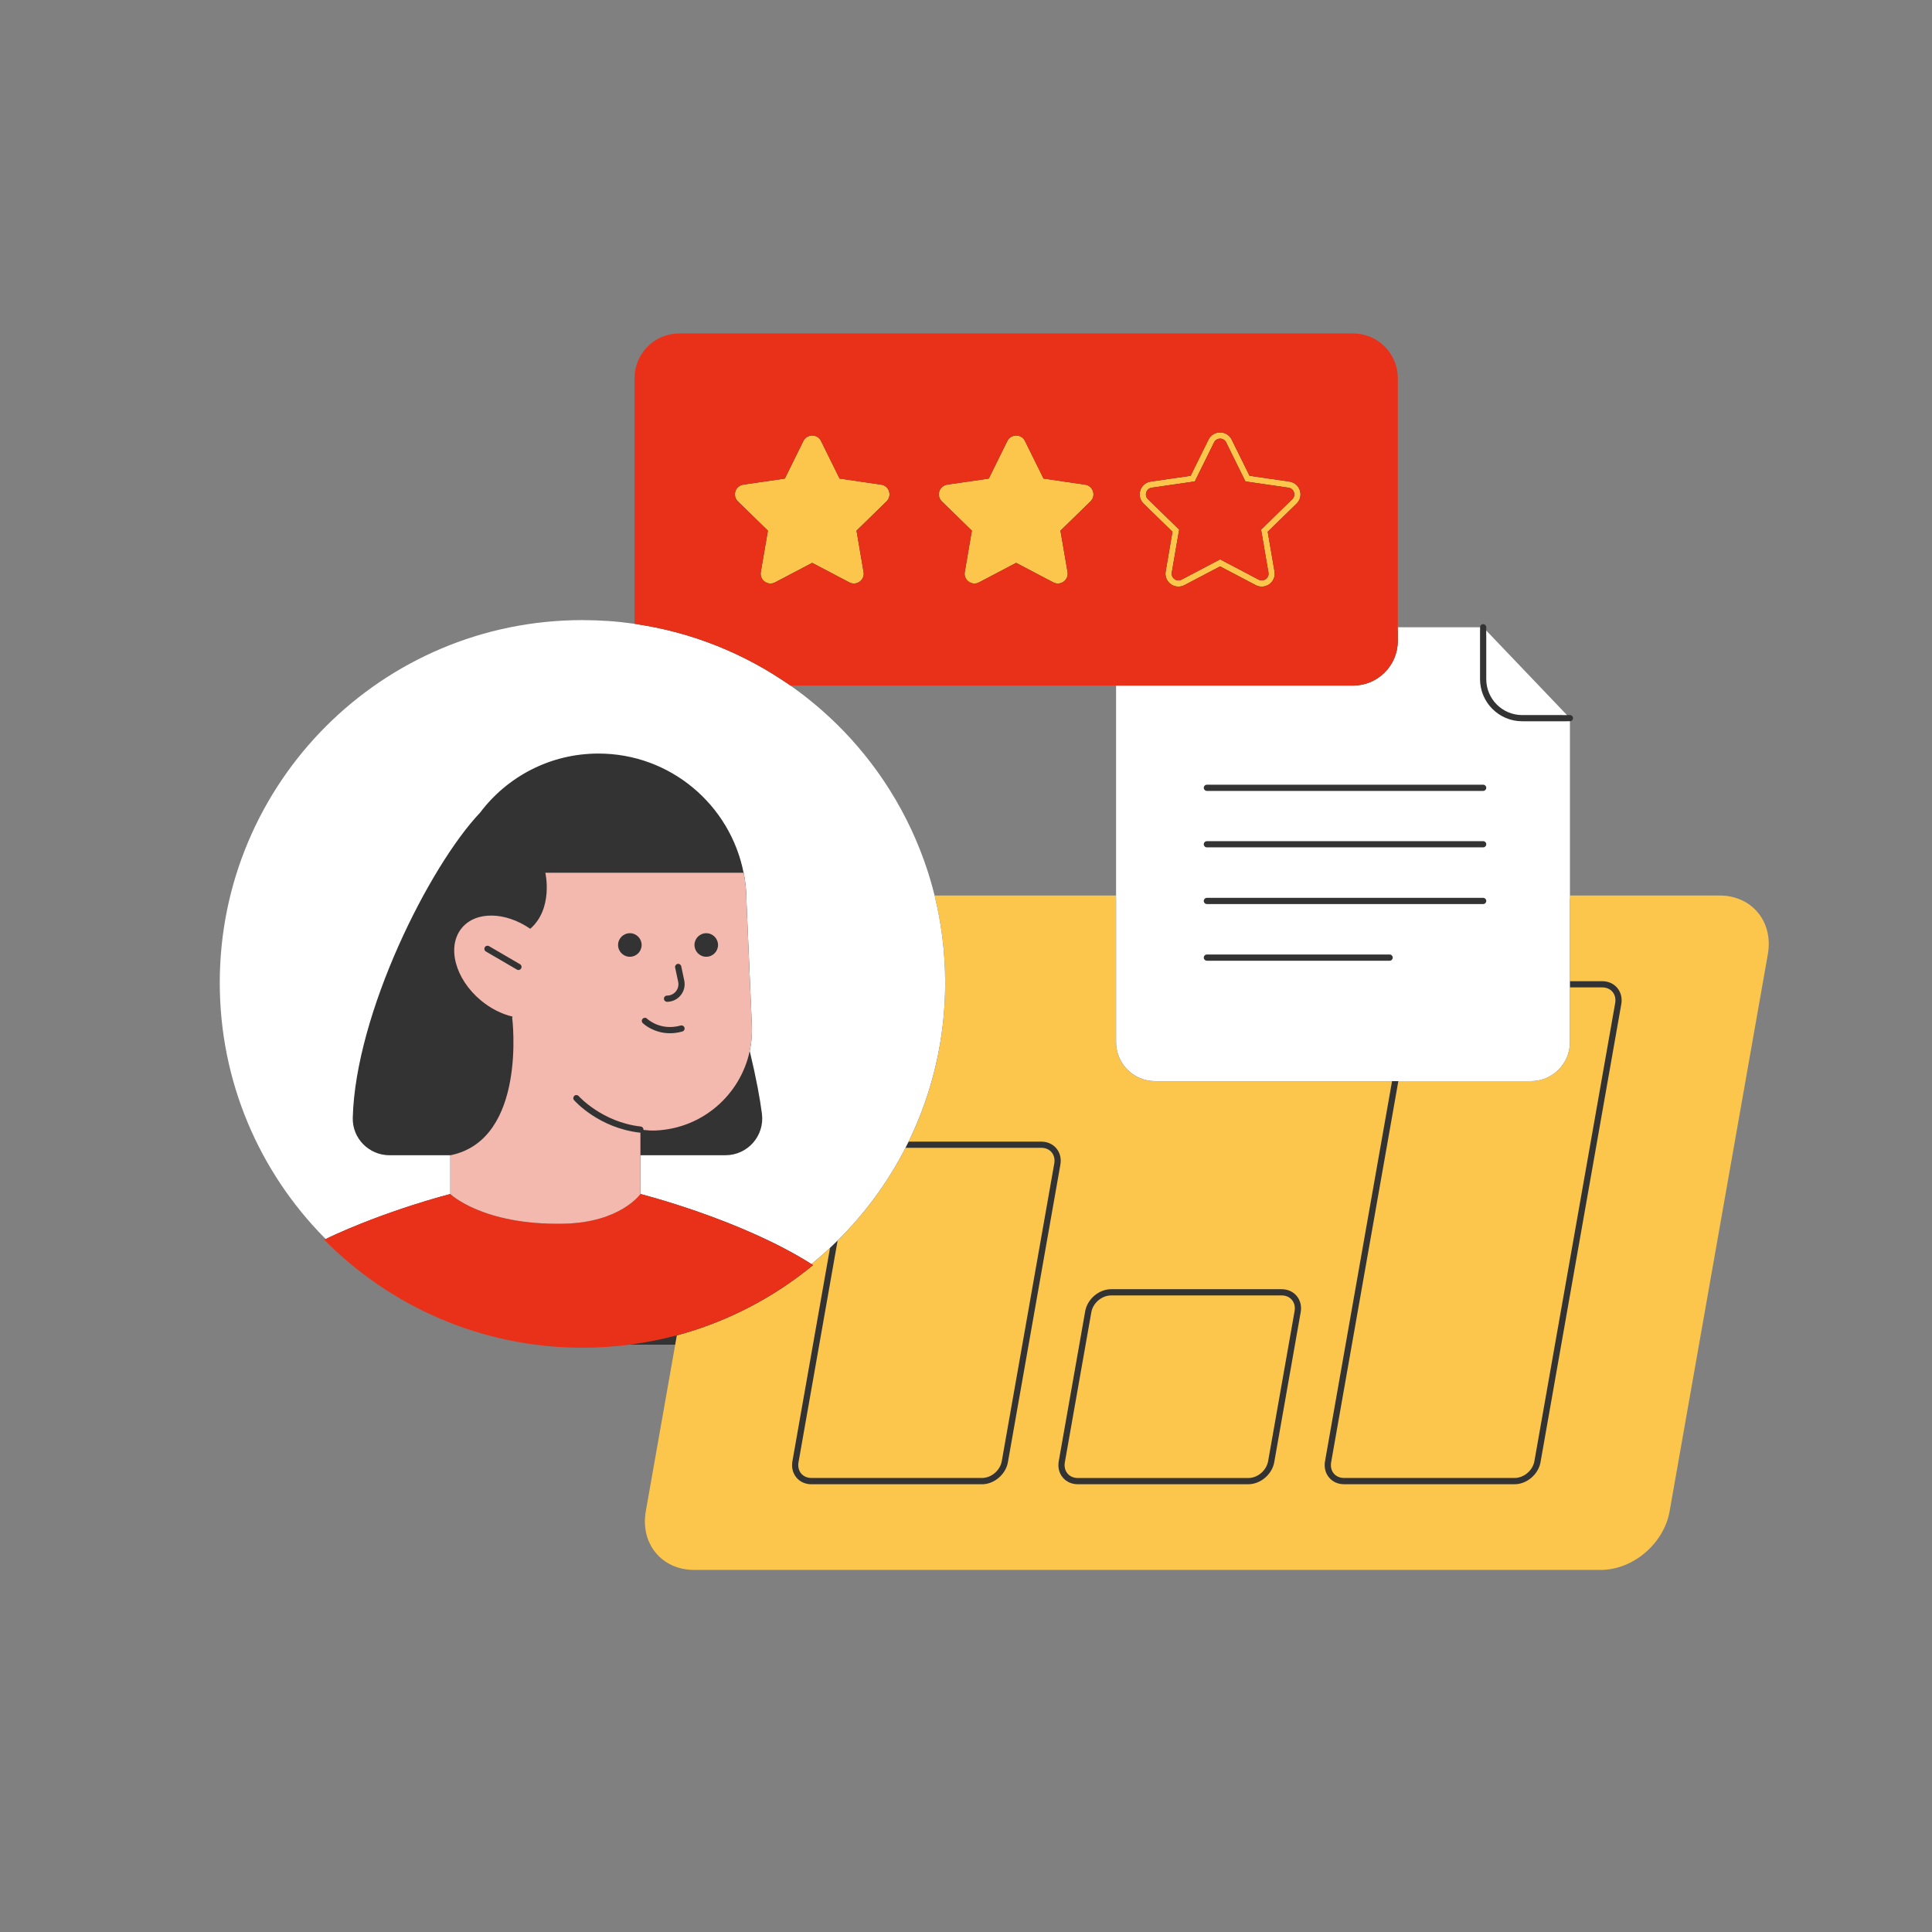 <svg xmlns="http://www.w3.org/2000/svg" xmlns:xlink="http://www.w3.org/1999/xlink" width="700" zoomAndPan="magnify" viewBox="0 0 525 525" height="700" preserveAspectRatio="xMidYMid meet"><rect x="0" y="0" width="525" height="525" fill="#808080" stroke="none"/><defs><clipPath id="36e1ae47ed"><path d="M 59.719 168 L 427 168 L 427 344 L 59.719 344 Z M 59.719 168 "></path></clipPath><clipPath id="4c1aada8f7"><path d="M 88 90.5 L 380 90.5 L 380 367 L 88 367 Z M 88 90.5 "></path></clipPath></defs><g id="aad6e93262"><path style=" stroke:none;fill-rule:nonzero;fill:#333333;fill-opacity:1;" d="M 477 248.469 C 474.684 245.707 471.223 244.184 467.258 244.184 L 425.773 244.184 L 425.773 195.996 L 426.613 195.996 C 426.629 195.996 426.648 195.988 426.664 195.988 C 426.766 195.98 426.859 195.973 426.941 195.93 C 426.977 195.914 426.992 195.895 427.016 195.879 C 427.27 195.734 427.457 195.477 427.457 195.156 C 427.457 194.691 427.078 194.312 426.613 194.312 L 424.652 194.312 L 403.875 172.559 L 403.875 170.453 C 403.875 169.992 403.496 169.613 403.031 169.613 C 402.57 169.613 402.191 169.992 402.191 170.453 L 402.191 171.297 L 378.996 171.297 L 378.996 102.762 C 378.996 96.523 373.922 91.453 367.691 91.453 L 184.578 91.453 C 178.34 91.453 173.27 96.531 173.27 102.762 L 173.27 170.488 L 172.312 170.352 C 167.664 169.688 162.949 169.352 158.285 169.352 C 104.398 169.344 60.562 213.188 60.562 267.066 C 60.562 292.922 70.547 317.285 88.68 335.672 L 89.941 336.926 L 89.523 337.117 C 107.984 355.363 132.348 365.398 158.277 365.398 L 184.332 365.398 L 176.328 410.789 C 175.609 414.848 176.52 418.645 178.895 421.473 C 181.211 424.234 184.668 425.758 188.633 425.758 L 434.941 425.758 C 443.352 425.758 451.398 418.914 452.879 410.496 L 479.566 259.145 C 480.289 255.094 479.375 251.301 477 248.469 Z M 212.121 185.457 L 304.129 185.457 L 304.129 244.184 L 253.309 244.184 L 253.148 243.547 C 247.496 220.672 233.699 200.586 214.305 186.988 Z M 212.121 185.457 "></path><path style=" stroke:none;fill-rule:nonzero;fill:#fcc64d;fill-opacity:1;" d="M 467.258 243.344 L 426.613 243.344 L 426.613 266.629 L 435.395 266.629 C 437.043 266.629 438.484 267.277 439.469 268.449 C 440.469 269.645 440.859 271.219 440.562 272.895 L 418.617 397.355 C 418.035 400.645 414.887 403.324 411.586 403.324 L 365.234 403.324 C 363.582 403.324 362.145 402.676 361.16 401.504 C 360.156 400.309 359.77 398.734 360.062 397.059 L 378.273 293.797 L 313.887 293.797 C 308.027 293.797 303.281 289.047 303.281 283.188 L 303.281 243.352 L 253.965 243.352 C 255.84 250.953 256.844 258.902 256.844 267.074 C 256.844 282.559 253.273 297.199 246.91 310.23 L 282.973 310.23 C 284.625 310.23 286.062 310.879 287.051 312.047 C 288.051 313.242 288.438 314.816 288.145 316.492 L 273.883 397.363 C 273.301 400.652 270.145 403.332 266.852 403.332 L 220.5 403.332 C 218.848 403.332 217.41 402.684 216.426 401.512 C 215.422 400.316 215.035 398.742 215.332 397.066 L 225.551 339.105 C 224.051 340.504 222.52 341.867 220.938 343.172 C 220.793 343.289 220.652 343.398 220.508 343.516 C 220.652 343.609 220.793 343.695 220.938 343.785 C 210.246 352.594 197.676 359.184 183.922 362.879 L 175.492 410.656 C 173.938 419.469 179.82 426.609 188.633 426.609 L 434.938 426.609 C 443.754 426.609 452.156 419.461 453.703 410.656 L 480.391 259.305 C 481.957 250.48 476.074 243.344 467.258 243.344 Z M 353.445 356.59 L 346.258 397.355 C 345.676 400.645 342.52 403.324 339.227 403.324 L 292.875 403.324 C 291.234 403.324 289.785 402.676 288.801 401.504 C 287.797 400.309 287.41 398.734 287.707 397.059 L 294.895 356.297 C 295.477 353.004 298.625 350.328 301.926 350.328 L 348.277 350.328 C 349.93 350.328 351.367 350.977 352.352 352.145 C 353.355 353.34 353.742 354.914 353.445 356.59 Z M 361.723 397.348 L 379.984 293.789 L 416.008 293.789 C 421.867 293.789 426.613 289.039 426.613 283.18 L 426.613 268.312 L 435.395 268.312 C 436.531 268.312 437.523 268.742 438.18 269.523 C 438.855 270.332 439.113 271.418 438.906 272.59 L 416.957 397.051 C 416.512 399.578 414.102 401.621 411.586 401.621 L 365.234 401.621 C 364.098 401.621 363.102 401.191 362.445 400.41 C 361.773 399.609 361.52 398.523 361.723 397.348 Z M 351.062 353.23 C 351.738 354.039 352 355.125 351.789 356.297 L 344.598 397.059 C 344.152 399.586 341.746 401.633 339.227 401.633 L 292.875 401.633 C 291.738 401.633 290.746 401.203 290.09 400.418 C 289.414 399.609 289.152 398.523 289.363 397.355 L 296.555 356.59 C 297 354.066 299.406 352.02 301.926 352.02 L 348.277 352.02 C 349.414 352.012 350.406 352.449 351.062 353.23 Z M 227.613 337.109 C 235.023 329.77 241.277 321.273 246.066 311.906 L 282.973 311.906 C 284.109 311.906 285.105 312.336 285.762 313.117 C 286.434 313.926 286.695 315.012 286.484 316.18 L 272.223 397.051 C 271.777 399.578 269.371 401.621 266.852 401.621 L 220.5 401.621 C 219.363 401.621 218.371 401.191 217.711 400.41 C 217.039 399.602 216.777 398.516 216.988 397.348 Z M 200.512 136.25 C 198.922 134.699 199.797 132.008 201.996 131.688 L 213.27 130.043 L 218.309 119.832 C 219.297 117.848 222.125 117.848 223.109 119.832 L 228.152 130.043 L 239.426 131.688 C 241.621 132.008 242.496 134.699 240.906 136.25 L 232.75 144.203 L 234.668 155.438 C 235.047 157.625 232.75 159.281 230.785 158.254 L 220.703 152.953 L 210.617 158.254 C 208.656 159.293 206.355 157.625 206.734 155.438 L 208.664 144.203 Z M 255.934 136.25 C 254.344 134.699 255.219 132.008 257.414 131.688 L 268.688 130.043 L 273.73 119.832 C 274.715 117.848 277.543 117.848 278.527 119.832 L 283.57 130.043 L 294.844 131.688 C 297.043 132.008 297.918 134.699 296.328 136.25 L 288.168 144.203 L 290.098 155.438 C 290.477 157.625 288.176 159.281 286.215 158.254 L 276.129 152.953 L 266.043 158.254 C 264.082 159.293 261.785 157.625 262.164 155.438 L 264.09 144.203 Z M 318.609 144.5 L 316.758 155.293 C 316.531 156.621 317.07 157.938 318.156 158.734 C 319.25 159.527 320.664 159.629 321.859 159.004 L 331.551 153.91 L 341.238 159.004 C 341.762 159.273 342.316 159.41 342.883 159.41 C 343.605 159.41 344.328 159.184 344.945 158.734 C 346.039 157.945 346.57 156.621 346.34 155.293 L 344.488 144.5 L 352.328 136.855 C 353.297 135.914 353.633 134.531 353.219 133.254 C 352.809 131.973 351.711 131.055 350.383 130.863 L 339.547 129.289 L 334.699 119.473 C 334.102 118.258 332.898 117.508 331.543 117.508 C 330.195 117.508 328.98 118.258 328.383 119.473 L 323.535 129.289 L 312.699 130.863 C 311.363 131.055 310.277 131.973 309.863 133.254 C 309.449 134.531 309.789 135.914 310.754 136.855 Z M 311.48 133.773 C 311.699 133.094 312.254 132.629 312.961 132.527 L 324.672 130.828 L 329.91 120.211 C 330.227 119.57 330.844 119.191 331.551 119.191 C 332.266 119.191 332.879 119.57 333.191 120.211 L 338.43 130.828 L 350.137 132.527 C 350.844 132.629 351.402 133.102 351.621 133.773 C 351.84 134.457 351.672 135.156 351.156 135.652 L 342.68 143.91 L 344.684 155.57 C 344.801 156.277 344.531 156.941 343.949 157.363 C 343.371 157.785 342.652 157.836 342.023 157.508 L 331.551 152 L 321.078 157.508 C 320.445 157.836 319.723 157.785 319.148 157.363 C 318.57 156.941 318.301 156.277 318.418 155.57 L 320.422 143.91 L 311.941 135.652 C 311.438 135.156 311.262 134.449 311.48 133.773 Z M 311.48 133.773 "></path><g clip-rule="nonzero" clip-path="url(#36e1ae47ed)"><path style=" stroke:none;fill-rule:nonzero;fill:#ffffff;fill-opacity:1;" d="M 403.875 184.547 L 403.875 171.34 L 425.812 194.312 L 413.641 194.312 C 408.254 194.312 403.875 189.934 403.875 184.547 Z M 426.613 195.996 L 426.613 283.18 C 426.613 289.039 421.867 293.789 416.008 293.789 L 313.887 293.789 C 308.027 293.789 303.281 289.039 303.281 283.18 L 303.281 186.297 L 367.684 186.297 C 374.391 186.297 379.832 180.859 379.832 174.148 L 379.832 170.453 L 402.184 170.453 L 402.184 184.547 C 402.184 190.859 407.316 195.996 413.633 195.996 Z M 378.457 260.223 C 378.457 259.758 378.078 259.379 377.617 259.379 L 327.957 259.379 C 327.492 259.379 327.113 259.758 327.113 260.223 C 327.113 260.688 327.492 261.066 327.957 261.066 L 377.617 261.066 C 378.078 261.066 378.457 260.695 378.457 260.223 Z M 403.875 244.824 C 403.875 244.363 403.496 243.984 403.031 243.984 L 327.957 243.984 C 327.492 243.984 327.113 244.363 327.113 244.824 C 327.113 245.289 327.492 245.668 327.957 245.668 L 403.031 245.668 C 403.496 245.668 403.875 245.289 403.875 244.824 Z M 403.875 229.418 C 403.875 228.957 403.496 228.578 403.031 228.578 L 327.957 228.578 C 327.492 228.578 327.113 228.957 327.113 229.418 C 327.113 229.883 327.492 230.262 327.957 230.262 L 403.031 230.262 C 403.496 230.262 403.875 229.883 403.875 229.418 Z M 403.875 214.078 C 403.875 213.617 403.496 213.238 403.031 213.238 L 327.957 213.238 C 327.492 213.238 327.113 213.617 327.113 214.078 C 327.113 214.543 327.492 214.922 327.957 214.922 L 403.031 214.922 C 403.496 214.922 403.875 214.543 403.875 214.078 Z M 253.965 243.344 C 253.785 242.621 253.602 241.902 253.406 241.188 C 253.398 241.172 253.398 241.145 253.391 241.129 C 253.199 240.422 252.996 239.715 252.793 239.016 C 252.785 239 252.785 238.98 252.777 238.965 C 252.566 238.258 252.348 237.551 252.121 236.844 C 249.602 229.023 246.141 221.633 241.859 214.805 C 241.84 214.777 241.824 214.754 241.809 214.727 C 241.438 214.141 241.059 213.551 240.68 212.969 C 240.652 212.926 240.629 212.883 240.602 212.852 C 240.223 212.277 239.836 211.707 239.449 211.133 C 239.426 211.09 239.398 211.059 239.367 211.016 C 238.969 210.441 238.566 209.871 238.16 209.305 C 238.145 209.281 238.129 209.266 238.109 209.238 C 233.836 203.348 228.926 197.949 223.473 193.133 C 223.438 193.109 223.414 193.082 223.379 193.059 C 222.863 192.613 222.352 192.168 221.84 191.727 C 221.789 191.688 221.738 191.645 221.688 191.602 C 221.172 191.172 220.66 190.75 220.145 190.332 C 220.086 190.281 220.027 190.238 219.969 190.188 C 219.445 189.773 218.926 189.363 218.402 188.949 C 218.344 188.906 218.293 188.867 218.234 188.824 C 217.695 188.41 217.156 188.008 216.609 187.602 C 216.578 187.578 216.535 187.543 216.492 187.52 C 215.93 187.105 215.355 186.695 214.781 186.289 C 202.441 177.637 188.02 171.75 172.422 169.512 C 170.121 169.184 167.809 168.93 165.457 168.762 C 165.398 168.762 165.348 168.754 165.289 168.754 C 164.289 168.688 163.277 168.629 162.266 168.594 C 162.023 168.586 161.77 168.578 161.527 168.57 C 160.449 168.535 159.363 168.508 158.277 168.508 C 103.832 168.5 59.719 212.613 59.719 267.066 C 59.719 294.031 70.57 318.504 88.082 336.262 C 88.219 336.402 88.359 336.539 88.504 336.672 C 105.215 328.777 122.379 324.465 122.379 324.465 L 122.379 313.926 L 105.855 313.926 C 100.254 313.926 95.711 309.336 95.859 303.746 C 96.609 275.383 116.605 235.438 130.461 220.824 C 137.805 211.074 149.473 204.77 162.629 204.77 C 182.145 204.77 198.41 218.695 202.062 237.148 L 202.098 237.148 C 202.586 239.699 202.855 242.352 202.855 245.02 L 204.309 278.703 C 204.41 281.066 204.211 283.375 203.73 285.59 C 205.523 293.082 206.531 298.594 207.047 302.66 C 207.812 308.637 203.172 313.918 197.145 313.918 L 174.02 313.918 L 174.02 324.457 C 174.02 324.457 201.281 331.316 220.508 343.5 C 220.652 343.383 220.793 343.273 220.938 343.156 C 222.52 341.852 224.059 340.484 225.551 339.09 C 226.25 338.441 226.93 337.773 227.613 337.102 C 235.023 329.762 241.277 321.266 246.066 311.895 C 246.352 311.34 246.633 310.777 246.91 310.211 C 253.266 297.18 256.844 282.539 256.844 267.059 C 256.844 258.883 255.84 250.945 253.965 243.344 Z M 253.965 243.344 "></path></g><g clip-rule="nonzero" clip-path="url(#4c1aada8f7)"><path style=" stroke:none;fill-rule:nonzero;fill:#e93119;fill-opacity:1;" d="M 351.629 133.773 C 351.848 134.457 351.68 135.156 351.164 135.652 L 342.688 143.91 L 344.691 155.57 C 344.809 156.277 344.539 156.941 343.961 157.363 C 343.379 157.785 342.664 157.836 342.031 157.508 L 331.559 152 L 321.086 157.508 C 320.453 157.836 319.73 157.785 319.156 157.363 C 318.578 156.941 318.309 156.277 318.426 155.57 L 320.43 143.91 L 311.953 135.652 C 311.438 135.156 311.27 134.449 311.488 133.773 C 311.707 133.094 312.262 132.629 312.969 132.527 L 324.68 130.828 L 329.918 120.211 C 330.238 119.57 330.852 119.191 331.559 119.191 C 332.273 119.191 332.887 119.57 333.199 120.211 L 338.438 130.828 L 350.148 132.527 C 350.855 132.629 351.41 133.094 351.629 133.773 Z M 379.84 102.762 L 379.84 174.148 C 379.84 180.859 374.402 186.297 367.691 186.297 L 214.793 186.297 C 202.449 177.645 188.027 171.758 172.43 169.52 L 172.43 102.762 C 172.43 96.051 177.867 90.613 184.578 90.613 L 367.691 90.613 C 374.402 90.613 379.84 96.051 379.84 102.762 Z M 239.418 131.695 L 228.145 130.055 L 223.102 119.84 C 222.117 117.855 219.285 117.855 218.301 119.84 L 213.258 130.055 L 201.996 131.695 C 199.797 132.016 198.922 134.707 200.512 136.258 L 208.672 144.215 L 206.742 155.438 C 206.363 157.625 208.664 159.281 210.625 158.254 L 220.711 152.953 L 230.797 158.254 C 232.758 159.293 235.055 157.625 234.676 155.438 L 232.75 144.203 L 240.906 136.25 C 242.488 134.707 241.613 132.008 239.418 131.695 Z M 294.844 131.695 L 283.57 130.055 L 278.527 119.84 C 277.543 117.855 274.715 117.855 273.73 119.84 L 268.688 130.055 L 257.414 131.695 C 255.219 132.016 254.344 134.707 255.934 136.258 L 264.09 144.215 L 262.164 155.438 C 261.785 157.625 264.082 159.281 266.043 158.254 L 276.129 152.953 L 286.215 158.254 C 288.176 159.293 290.477 157.625 290.098 155.438 L 288.168 144.203 L 296.328 136.25 C 297.918 134.707 297.043 132.008 294.844 131.695 Z M 353.227 133.254 C 352.809 131.973 351.723 131.055 350.391 130.863 L 339.555 129.289 L 334.707 119.473 C 334.109 118.258 332.906 117.508 331.551 117.508 C 330.203 117.508 328.992 118.258 328.395 119.473 L 323.543 129.289 L 312.707 130.863 C 311.371 131.055 310.285 131.973 309.871 133.254 C 309.461 134.531 309.797 135.914 310.766 136.855 L 318.602 144.5 L 316.75 155.293 C 316.523 156.621 317.062 157.938 318.148 158.734 C 319.242 159.527 320.656 159.629 321.852 159.004 L 331.543 153.91 L 341.23 159.004 C 341.754 159.273 342.309 159.41 342.871 159.41 C 343.598 159.41 344.32 159.184 344.938 158.734 C 346.031 157.945 346.559 156.621 346.332 155.293 L 344.48 144.5 L 352.32 136.855 C 353.305 135.914 353.648 134.531 353.227 133.254 Z M 174.027 324.465 C 174.027 324.465 168.59 332.219 153.176 332.523 C 131.195 332.977 122.379 324.465 122.379 324.465 C 122.379 324.465 105.215 328.777 88.504 336.672 C 88.359 336.738 88.227 336.797 88.082 336.867 C 105.988 354.984 130.824 366.23 158.277 366.23 C 167.141 366.23 175.746 365.059 183.922 362.863 C 197.668 359.168 210.238 352.574 220.938 343.77 C 220.793 343.676 220.652 343.594 220.508 343.5 C 201.289 331.328 174.027 324.465 174.027 324.465 Z M 174.027 324.465 "></path></g><path style=" stroke:none;fill-rule:nonzero;fill:#f3b8ae;fill-opacity:1;" d="M 204.309 278.711 L 202.855 245.027 C 202.855 242.352 202.574 239.707 202.098 237.156 L 148.191 237.156 C 148.191 237.156 150.438 246.855 144.09 252.387 C 137.363 247.754 129.359 247.527 125.512 252.148 C 121.328 257.168 123.633 265.98 130.664 271.84 C 133.359 274.09 136.363 275.562 139.27 276.25 L 139.191 276.621 C 139.191 276.621 143.332 309.684 122.379 313.934 L 122.379 324.473 C 122.379 324.473 131.195 332.984 153.176 332.531 C 168.59 332.227 174.027 324.473 174.027 324.473 L 174.027 307.797 C 174.027 307.797 174.027 307.797 174.02 307.797 C 173.984 307.797 173.961 307.797 173.926 307.789 C 162.773 306.543 156.266 299.27 155.996 298.965 C 155.691 298.621 155.727 298.09 156.07 297.777 C 156.418 297.465 156.957 297.508 157.258 297.855 C 157.316 297.922 163.633 304.941 174.113 306.121 C 174.574 306.172 174.902 306.586 174.852 307.047 C 175.949 307.164 177.043 307.25 178.16 307.199 C 190.875 306.66 201.188 297.5 203.73 285.598 C 204.211 283.383 204.41 281.074 204.309 278.711 Z M 132.043 258.562 C 131.641 258.328 131.504 257.816 131.742 257.41 C 131.977 257.008 132.492 256.871 132.895 257.109 L 141.305 262.016 C 141.711 262.25 141.844 262.766 141.609 263.168 C 141.449 263.438 141.172 263.59 140.883 263.59 C 140.742 263.59 140.598 263.555 140.465 263.473 Z M 171.156 259.988 C 169.391 259.988 167.957 258.555 167.957 256.789 C 167.957 255.02 169.391 253.59 171.156 253.59 C 172.926 253.59 174.355 255.02 174.355 256.789 C 174.355 258.555 172.926 259.988 171.156 259.988 Z M 185.418 280.301 C 184.215 280.637 183.094 280.773 182.059 280.773 C 177.562 280.773 174.805 278.164 174.66 278.02 C 174.324 277.699 174.316 277.16 174.645 276.832 C 174.961 276.496 175.492 276.488 175.828 276.809 C 175.973 276.949 179.469 280.207 184.965 278.676 C 185.41 278.551 185.875 278.812 186 279.258 C 186.133 279.711 185.875 280.176 185.418 280.301 Z M 184.973 270.453 C 184.062 271.578 182.707 272.227 181.262 272.227 C 180.797 272.227 180.418 271.848 180.418 271.387 C 180.418 270.922 180.797 270.543 181.262 270.543 C 182.203 270.543 183.078 270.121 183.668 269.398 C 184.258 268.668 184.484 267.723 184.289 266.805 L 183.465 262.934 C 183.363 262.48 183.66 262.031 184.113 261.93 C 184.57 261.832 185.016 262.125 185.117 262.578 L 185.941 266.453 C 186.234 267.867 185.883 269.324 184.973 270.453 Z M 191.918 259.988 C 190.148 259.988 188.719 258.555 188.719 256.789 C 188.719 255.02 190.148 253.59 191.918 253.59 C 193.688 253.59 195.117 255.02 195.117 256.789 C 195.117 258.555 193.688 259.988 191.918 259.988 Z M 191.918 259.988 "></path></g></svg>